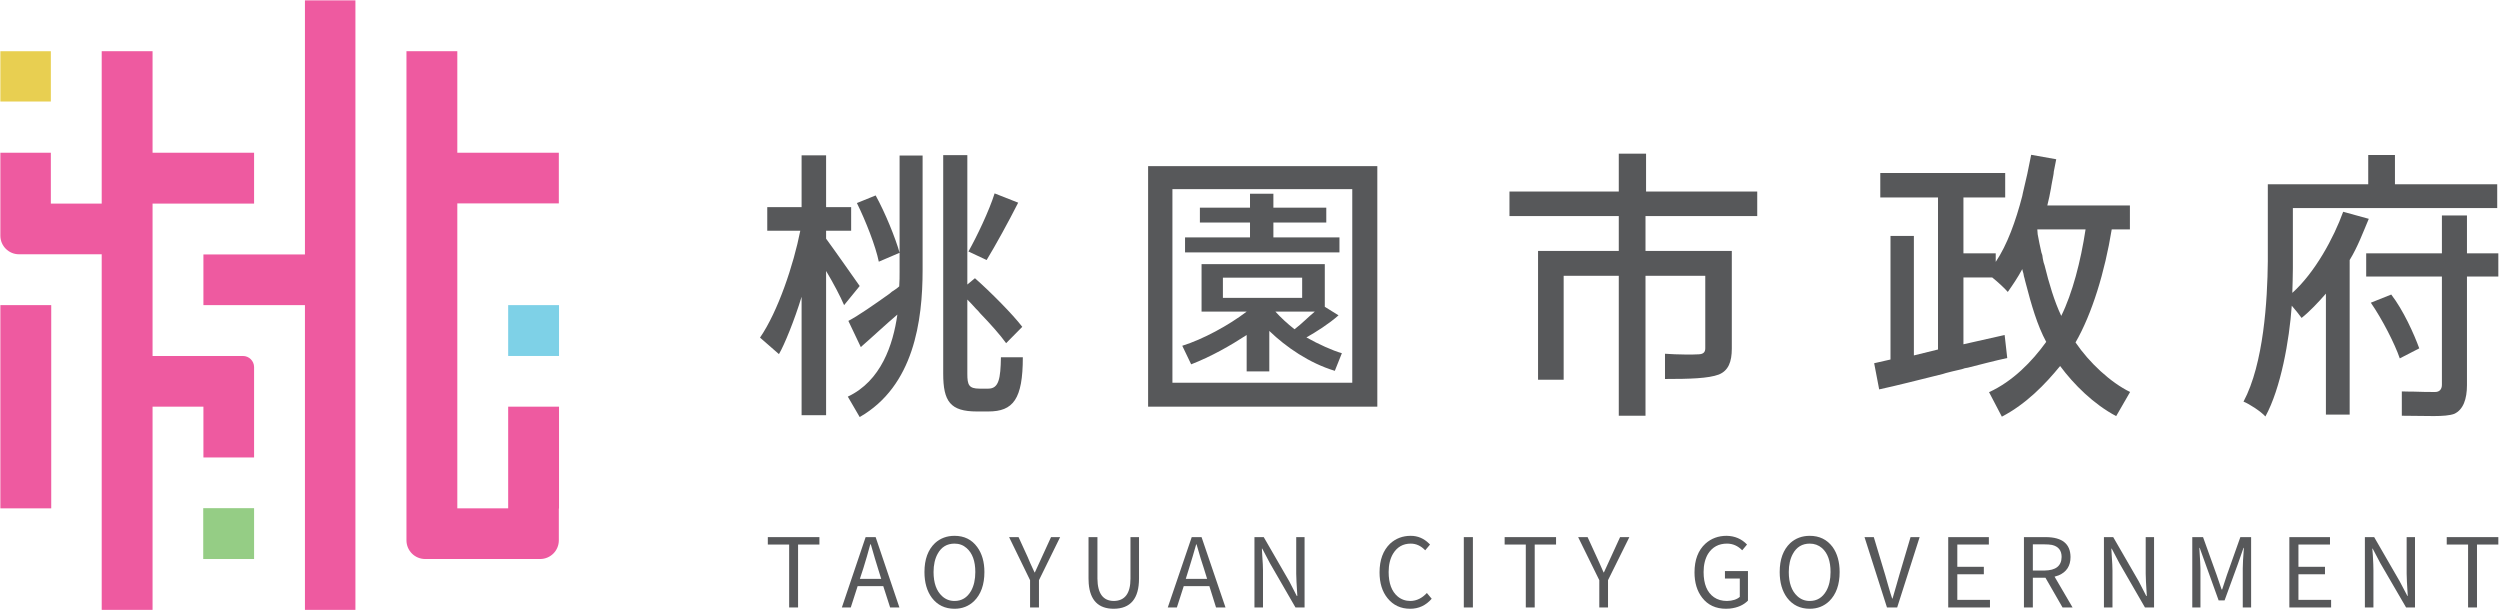 <svg version="1.2" xmlns="http://www.w3.org/2000/svg" viewBox="0 0 1347 329" width="1347" height="329">
	<title>桃園市政府Logo_中文_CMYK_CS6</title>
	<style>
		.s0 { fill: #7ed1e7 } 
		.s1 { fill: #95cd85 } 
		.s2 { fill: #e8cf51 } 
		.s3 { fill: #ee5aa0 } 
		.s4 { fill: #57585a } 
	</style>
	<g id="圖層 1">
		<g id="&lt;Group&gt;">
			<path id="&lt;Path&gt;" class="s0" d="m301.2 191.8h-27.4v-27.4h27.4z"/>
			<path id="&lt;Path&gt;" class="s1" d="m136.9 301.2h-27.4v-27.4h27.4z"/>
			<path id="&lt;Path&gt;" class="s2" d="m0.2 54.7h27.2v-27.1h-27.2z"/>
			<g id="&lt;Group&gt;">
				<path id="&lt;Path&gt;" class="s3" d="m164.3 137.1h-54.7v27.3h54.7v164.2h27.2v-328.4h-27.2z"/>
				<path id="&lt;Path&gt;" class="s3" d="m273.8 273.9h-27.4v-27.3-137h54.7v-27.3h-54.7v-54.7h-27.4v219 27.3 17.2c0 5.6 4.5 10.1 10.1 10.1h61.9c5.6 0 10.1-4.5 10.1-10.1v-17.1h0.1v-54.9h-27.4z"/>
				<path id="&lt;Path&gt;" class="s3" d="m0.2 273.9h27.4v-109.5h-27.4z"/>
				<path id="&lt;Path&gt;" class="s3" d="m82.2 109.7h54.7v-27.4h-54.7v-54.7h-27.4v82.1h-27.4v-27.4h-27.2v27.4 17.2 0.1c0 5.5 4.5 10 10 10h0.1 17.1 27.4v54.8 27.3 109.5h27.4v-109.5h27.4v27.4h27.3v-48.7c0-3.3-2.7-6-6-6h-14.9-6.4-27.4v-54.8z"/>
			</g>
		</g>
		<g id="&lt;Group&gt;">
			<g id="&lt;Group&gt;">
				<g id="&lt;Group&gt;">
					<path id="&lt;Compound Path&gt;" fill-rule="evenodd" class="s4" d="m445.1 223.7h-13.2v-63.8c-3.8 12.5-9.3 26-12.2 30.9l-10.2-8.9c9.7-14.1 18.1-39.3 21.7-57.6h-17.8v-12.7h18.5v-27.9h13.2v27.9h13.5v12.7h-13.5v4.3c4 5.4 15.5 21.8 18.1 25.5l-8.4 10.3c-1.9-4.5-5.9-12.1-9.7-18.4zm39.6-77.5v-62.4h12.4v61.6c0 27.5-4.7 62.6-33.9 79.3l-6.4-11c17.9-8.4 24.4-27.9 26.7-44.2-6.5 5.5-13.7 12.3-19.7 17.5l-6.7-14.1c5.5-2.9 13.8-8.7 22.1-14.6l1.3-1.1c1.4-0.9 2.8-1.8 4-2.9 0.2-2.6 0.2-5.5 0.2-8.1zm0-10l-11.2 4.8c-1.7-8.4-7.1-22.1-11.8-31.6l10.1-4.1c5.1 9.2 10.7 23 12.9 30.9zm47.8 85.5h-6.1c-14.4 0-18.2-5.4-18.2-20.4v-117.7h13v69.7l4.1-3.4c8.5 7.5 20.4 19.5 25.5 26.2l-8.7 8.8c-3-4.2-8.3-10.2-14-16.1l-1.1-1.3-1.2-1.2c-1.5-1.7-3.1-3.4-4.6-4.9v40c0 6 0.8 8 6.6 8h4.7c5.7 0 6.6-5.4 6.8-16.9h11.8c0 22.6-5.2 29.2-18.6 29.2zm-0.9-81.6l-9.8-4.6c4.5-8 11.2-22 14.1-31.3l12.7 5c-5.2 10.3-12.2 23-17 30.9z"/>
					<path id="&lt;Compound Path&gt;" fill-rule="evenodd" class="s4" d="m742.1 219.1h-123.5v-129.6h123.5zm-13.5-12.9v-104.3h-96.9v104.3zm-44.7-6.1h-12.2v-19.6c-8.9 5.8-19.1 11.6-29.9 15.8l-4.8-10c11.2-3.5 25-11 34.7-18.4h-24.3v-25.6h66.4v23l7.4 4.6c-5.2 4.6-12 8.9-17.3 11.9 6.4 3.6 14.1 7.1 19.1 8.5l-3.8 9.5c-13.6-4.1-26.2-12.7-35.3-21.5zm37.8-64.1h-83.2v-8.1h35v-8h-27v-8h27v-7.5h12.6v7.5h28.5v8h-28.5v8h35.6zm-20.1 24.5v-10.9h-42.7v10.9zm-4.1 16.9c3.8-2.9 7.4-6.6 10.9-9.5h-21.2c2.6 2.9 6.5 6.6 10.3 9.5z"/>
					<path id="&lt;Compound Path&gt;" class="s4" d="m886.6 224h-14.4v-75.4h-29.7v56h-13.8v-69.4h43.5v-18.8h-58.9v-13.2h58.9v-20.4h14.7v20.4h59.9v13.2h-60.2v18.8h46.5v52.6c0 7.1-1.8 11.9-7 14-5.6 2.1-15.5 2.4-29 2.4v-13.6c6.6 0.5 15.8 0.5 18.2 0.3 2.5-0.1 3.5-1.2 3.5-3.2v-39.1h-32.2z"/>
					<path id="&lt;Compound Path&gt;" fill-rule="evenodd" class="s4" d="m1078.6 224.5l-6.9-13.2c12.7-5.8 23.1-16.4 30.8-27.1-4.8-8.8-8.1-20.3-11-31.5l-0.4-1.5c-0.1-0.8-0.4-1.5-0.6-2.3l-0.3-1.6c-0.3-0.7-0.4-1.5-0.6-2.3-2.4 4.5-5.2 8.6-7.8 12.3-1.7-2-5.5-5.5-8.4-7.8h-15.5v36l22.2-5 1.4 12.4c-6.9 1.5-14.1 3.4-21.2 5.2l-1.7 0.3c-0.4 0.2-1 0.3-1.5 0.5l-1.7 0.4c-2.3 0.5-4.7 1.1-7 1.7l-1.6 0.5c-12.9 3.2-25 6.3-34.3 8.3l-2.7-14.1 8.8-2v-66.6h12.6v64.4l13-3.2v-81.9h-31.1v-13.2h67.3v13.2h-22.5v30.1h17.4v4.6c6.2-9.2 10.8-22 14.3-35.5l0.3-1.5c1.7-6.9 3.2-13.8 4.5-20.7l13.5 2.4q-0.5 2.6-1 5.1l-0.3 1.5c-0.1 0.8-0.1 1.6-0.3 2.3l-0.3 1.6c-0.3 1.2-0.4 2.4-0.7 3.7l-0.2 1.3c-0.6 3.3-1.2 6.3-2 9.4h44.5v12.9h-9.8c-3.7 22.8-10.6 45.5-19.5 60.9 7.4 10.9 18.9 21.6 29.4 26.7l-7.5 13c-12.1-6.4-22.8-17-30.2-27-8 9.8-18.2 20.4-31.4 27.3zm21.3-88.5l0.5 1.5c0.1 1.3 0.4 2.5 0.7 3.9l0.5 1.5c2.4 9.8 5.3 19.5 9 27.3 6-12.1 10.5-29.4 13.1-46.6h-26l0.2 2.6c0.6 3.2 1.2 6.4 2 9.8z"/>
					<path id="&lt;Compound Path&gt;" fill-rule="evenodd" class="s4" d="m1220.6 224.4c-2.4-2.7-8.7-6.8-11.8-8 10.9-20.4 12.9-54.8 13.1-75.6v-41.5h54.1v-15.8h14.4v15.8h55.1v12.8h-110.1c0 0.1 0 29.4 0 29.6v2.9c0 4.3-0.2 9-0.3 13.2 12.2-10.9 22.4-29.8 27.4-43.7l13.8 3.8c-3 7.1-6 15.2-10.3 22.2v83.3h-12.8v-65.2c-4 4.6-8.8 9.7-13.1 13.1-1.2-1.7-3.5-4.5-5.3-6.6-1.3 18.7-5.9 44.5-14.2 59.7zm73.5-0.4v-13.1c1.4 0 2.9 0.1 4.5 0.1h1.7c4.5 0.2 9 0.2 11.1 0.2h0.7c2.4 0 3.6-1.6 3.6-3.9v-58.3h-40.8v-12.5h40.8v-20.4h13.5v20.4h16.9v12.5h-16.9v58.5c0 7.5-2 13.3-6.9 15.5-5 1.8-14.7 1-28.2 1zm-1.1-30.9c-2.6-7.7-9.5-21.2-15.6-30l11-4.4c6.5 8.4 12.3 21.3 15.1 29z"/>
				</g>
			</g>
			<g id="&lt;Group&gt;">
				<path id="&lt;Compound Path&gt;" class="s4" d="m425.2 327.3v-33.9h-11.5v-4h27.8v4h-11.5v33.9z"/>
				<path id="&lt;Compound Path&gt;" fill-rule="evenodd" class="s4" d="m479.6 327.3l-3.7-11.5h-13.8l-3.7 11.5h-4.8l12.8-37.9h5.4l12.8 37.9zm-16.3-15.4h11.5l-1.8-5.8q-1.2-3.7-3.8-12.8h-0.3q-1.7 6.4-3.7 12.8z"/>
				<path id="&lt;Compound Path&gt;" fill-rule="evenodd" class="s4" d="m514.3 328q-7.7 0-12.2-5.9-4-5.4-4-13.9 0-10.2 5.7-15.6 4.3-3.9 10.5-3.9 7.8 0 12.2 6 3.9 5.3 3.9 13.5 0 10.2-5.6 15.7-4.3 4.1-10.5 4.1zm0-4.2q5.8 0 8.9-5.4 2.3-4.1 2.3-10.2 0-8.8-4.7-12.9-2.7-2.4-6.5-2.4-6.1 0-9.1 5.5-2.2 4-2.2 9.8 0 8.8 4.6 13 2.8 2.6 6.7 2.6z"/>
				<path id="&lt;Compound Path&gt;" class="s4" d="m555 327.3v-14.7l-11.3-23.2h5.1l4.9 10.7q0.5 1.1 1.4 3.3 1.5 3.3 2.3 5h0.2q2.4-5.1 3.8-8.3l4.9-10.7h4.9l-11.4 23.2v14.7z"/>
				<path id="&lt;Compound Path&gt;" class="s4" d="m600.1 328q-12.4 0-13.5-13.6-0.1-1.3-0.1-2.7v-22.3h4.8v22.4q0.1 11.9 8.8 12 9-0.1 9-12v-22.4h4.6v22.3q0 16.2-13.6 16.3z"/>
				<path id="&lt;Compound Path&gt;" fill-rule="evenodd" class="s4" d="m655.2 327.3l-3.6-11.5h-13.8l-3.7 11.5h-4.9l12.9-37.9h5.3l12.9 37.9zm-16.3-15.4h11.5l-1.8-5.8q-1.3-3.7-3.9-12.8h-0.2q-1.8 6.4-3.8 12.8z"/>
				<path id="&lt;Compound Path&gt;" class="s4" d="m675.9 327.3v-37.9h5l13.8 23.9 4 7.8h0.3q-0.6-9.2-0.6-12v-19.7h4.5v37.9h-4.9l-13.8-23.9-4.1-7.8h-0.2q0 1.2 0.2 3.7 0.4 5.4 0.4 8.1v19.9z"/>
				<path id="&lt;Compound Path&gt;" class="s4" d="m759.8 328q-7.6 0-12.2-5.7-4.3-5.3-4.3-13.9 0-10 5.7-15.5 4.6-4.2 11.1-4.2 5.7 0 9.9 4.2 0.3 0.3 0.5 0.5l-2.6 3.1q-3.4-3.6-7.8-3.6-6.2 0-9.5 5.4-2.4 4-2.4 9.9 0 9.1 4.9 13.2 2.9 2.4 6.9 2.4 4.9-0.1 8.8-4.3l2.6 3.1q-4.7 5.4-11.6 5.4z"/>
				<path id="&lt;Compound Path&gt;" class="s4" d="m788.7 327.3v-37.9h4.9v37.9z"/>
				<path id="&lt;Compound Path&gt;" class="s4" d="m822.1 327.3v-33.9h-11.4v-4h27.7v4h-11.5v33.9z"/>
				<path id="&lt;Compound Path&gt;" class="s4" d="m861.7 327.3v-14.7l-11.4-23.2h5.1l4.9 10.7q0.5 1.1 1.5 3.3 1.4 3.3 2.2 5h0.2q2.4-5.1 3.8-8.3l4.9-10.7h5l-11.5 23.2v14.7z"/>
				<path id="&lt;Compound Path&gt;" class="s4" d="m930 328q-8.3 0-12.9-6-4.1-5.3-4.1-13.6 0-10.1 5.9-15.5 4.7-4.2 11.4-4.2 6.6 0.1 11 4.7l-2.6 3.1q-3.5-3.6-8.2-3.6-6.7 0-10.2 5.5-2.4 4-2.4 9.8 0 9.7 5.6 13.6 2.9 2 7 2 4.5-0.1 6.9-2.2v-9.9h-8v-4h12.4v15.9q-3.5 3.6-9.7 4.3-1 0.1-2.1 0.1z"/>
				<path id="&lt;Compound Path&gt;" fill-rule="evenodd" class="s4" d="m975.1 328q-7.7 0-12.2-5.9-4-5.4-4-13.9 0-10.2 5.7-15.6 4.3-3.9 10.5-3.9 7.8 0 12.3 6 3.8 5.3 3.8 13.5 0 10.2-5.6 15.7-4.3 4.1-10.5 4.1zm0-4.2q5.8 0 8.9-5.4 2.3-4.1 2.3-10.2 0-8.8-4.6-12.9-2.8-2.4-6.6-2.4-6.1 0-9.1 5.5-2.2 4-2.2 9.8 0 8.8 4.6 13 2.8 2.6 6.7 2.6z"/>
				<path id="&lt;Compound Path&gt;" class="s4" d="m1016.7 327.3l-12.1-37.9h5l6.2 20.6q0.5 1.8 1.5 5.3 1.3 4.6 2.2 7.2h0.2q0.7-2.5 2-6.9 1-3.7 1.6-5.6l6.1-20.6h4.9l-12.1 37.9z"/>
				<path id="&lt;Compound Path&gt;" class="s4" d="m1049.7 327.3v-37.9h21.9v4h-17v12h14.3v4h-14.3v13.8h17.6v4.1z"/>
				<path id="&lt;Compound Path&gt;" fill-rule="evenodd" class="s4" d="m1116.7 327.3h-5.4l-9.2-16h-6.8v16h-4.8v-37.9h11.9q13.1 0.1 13.2 10.7 0 7.2-6.4 9.9-1 0.4-2.2 0.7zm-21.4-34v14.1h6.3q9.1-0.1 9.2-7.3 0-5.3-5.2-6.5-1.7-0.3-4-0.3z"/>
				<path id="&lt;Compound Path&gt;" class="s4" d="m1133.6 327.3v-37.9h5l13.8 23.9 4 7.8h0.3q-0.6-9.2-0.6-12v-19.7h4.5v37.9h-4.9l-13.8-23.9-4.1-7.8h-0.2q0 1.2 0.2 3.7 0.4 5.4 0.4 8.1v19.9z"/>
				<path id="&lt;Compound Path&gt;" class="s4" d="m1181.2 327.3v-37.9h5.8l7.3 20.3q0.1 0.2 2.7 7.9h0.3l2.6-7.9 7.2-20.3h5.8v37.9h-4.5v-21q0-3.2 0.6-11.1h-0.2l-3 8.6-7.2 19.7h-3.2l-7.1-19.7-3.1-8.6h-0.2q0.6 9.2 0.6 11.1v21z"/>
				<path id="&lt;Compound Path&gt;" class="s4" d="m1233.5 327.3v-37.9h21.9v4h-17v12h14.3v4h-14.3v13.8h17.6v4.1z"/>
				<path id="&lt;Compound Path&gt;" class="s4" d="m1274.2 327.3v-37.9h5l13.8 23.9 4.1 7.8h0.2q-0.6-9.2-0.6-12v-19.7h4.5v37.9h-4.8l-13.9-23.9-4.1-7.8h-0.2q0.1 1.2 0.3 3.7 0.3 5.4 0.3 8.1v19.9z"/>
				<path id="&lt;Compound Path&gt;" class="s4" d="m1329.8 327.3v-33.9h-11.5v-4h27.8v4h-11.5v33.9z"/>
			</g>
		</g>
	</g>
</svg>